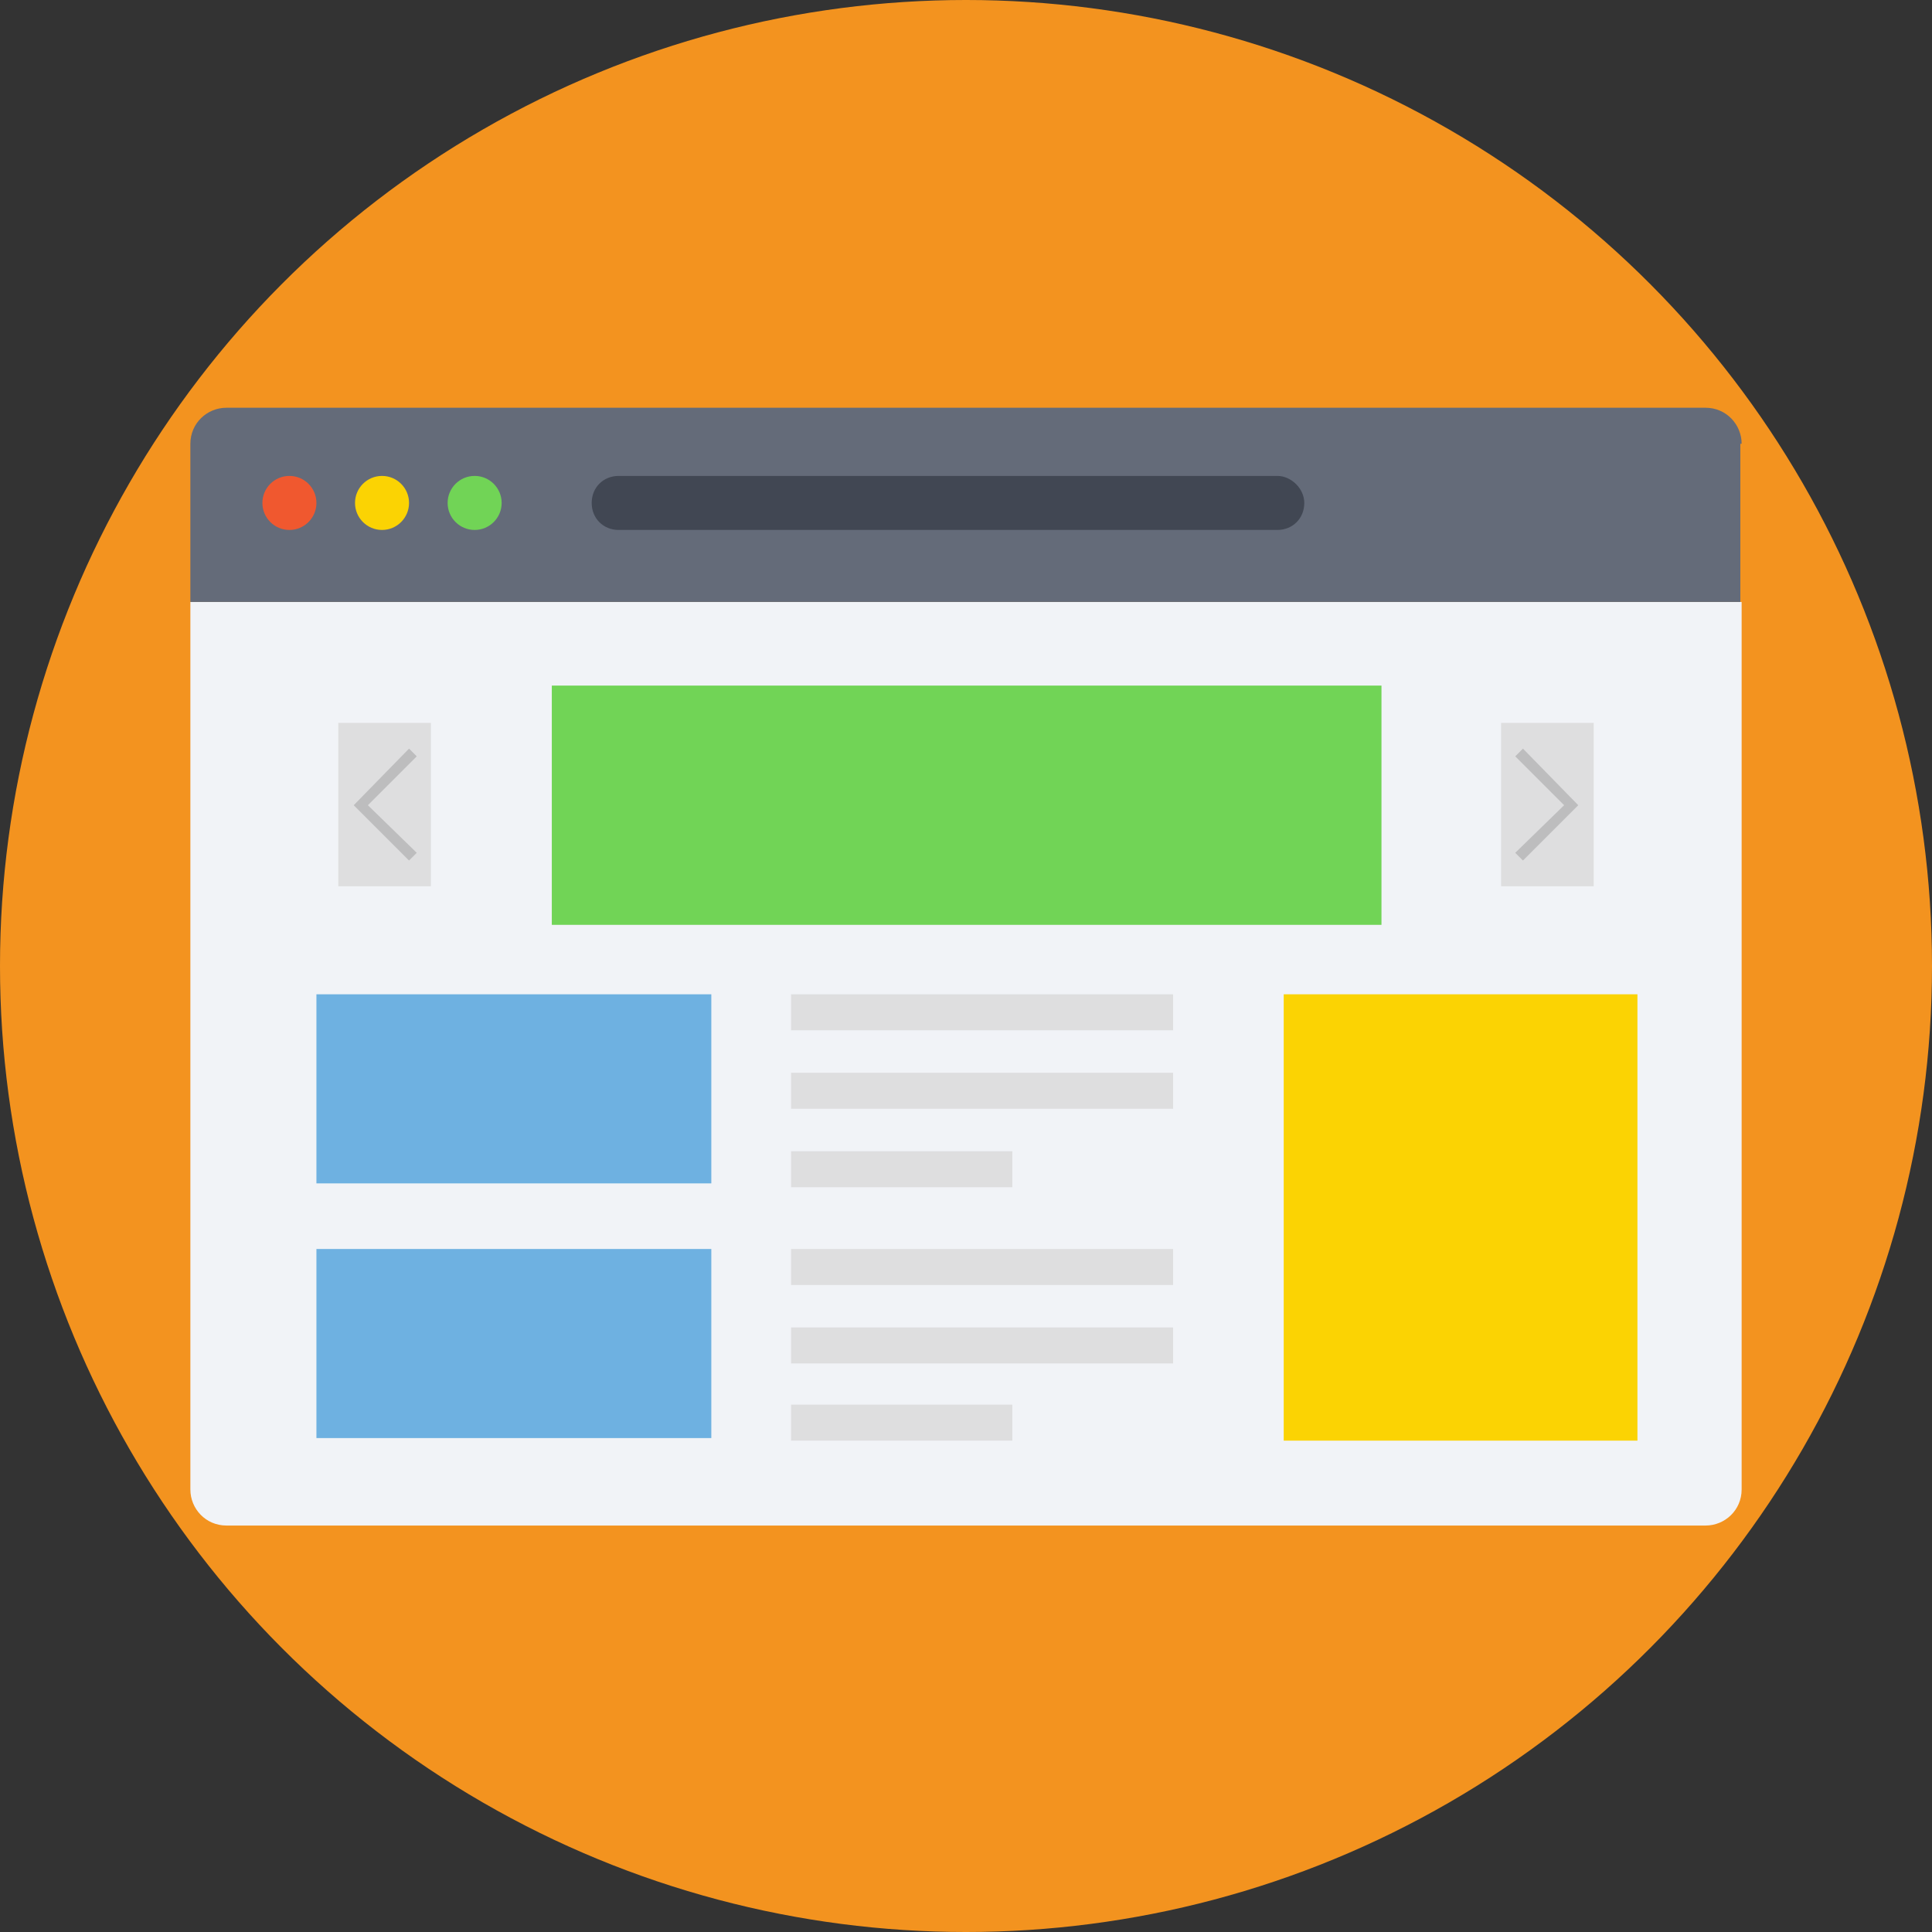 <!DOCTYPE svg PUBLIC "-//W3C//DTD SVG 1.1//EN" "http://www.w3.org/Graphics/SVG/1.1/DTD/svg11.dtd">
<!-- Uploaded to: SVG Repo, www.svgrepo.com, Transformed by: SVG Repo Mixer Tools -->
<svg version="1.1" id="Layer_1" xmlns="http://www.w3.org/2000/svg" xmlns:xlink="http://www.w3.org/1999/xlink" viewBox="0 0 509.287 509.287" xml:space="preserve" width="95px" height="95px" fill="#000000">
<rect x="0" y="0" width="509.287" height="509.287" fill="#333333" stroke="none"/>
<g id="SVGRepo_bgCarrier" stroke-width="0"/>
<g id="SVGRepo_tracerCarrier" stroke-linecap="round" stroke-linejoin="round"/>
<g id="SVGRepo_iconCarrier"> <circle style="fill:#F3931F;" cx="254.644" cy="254.644" r="254.644"/> <path style="fill:#F1F3F7;" d="M50.183,158.686v233.96c0,5.086,4.069,9.494,9.494,9.494h389.934c5.086,0,9.494-4.069,9.494-9.494 v-233.96L50.183,158.686L50.183,158.686z"/> <path style="fill:#646B79;" d="M459.105,116.98c0-5.086-4.069-9.494-9.494-9.494H59.677c-5.086,0-9.494,4.069-9.494,9.494v41.706 h408.583V116.98H459.105z"/> <circle style="fill:#F0582F;" cx="76.291" cy="132.577" r="7.121"/> <circle style="fill:#FBD303;" cx="100.705" cy="132.577" r="7.121"/> <circle style="fill:#71D456;" cx="125.118" cy="132.577" r="7.121"/> <path style="fill:#414753;" d="M336.699,125.457H163.094c-4.069,0-7.121,3.052-7.121,7.121c0,4.069,3.052,7.121,7.121,7.121h173.605 c4.069,0,7.121-3.052,7.121-7.121C343.82,128.848,340.429,125.457,336.699,125.457z"/> <rect x="145.462" y="180.726" style="fill:#71D456;" width="218.702" height="63.068"/> <rect x="89.176" y="190.559" style="fill:#DEDEDF;" width="24.413" height="43.062"/> <polygon style="fill:#BDBDBE;" points="107.825,226.84 93.245,212.26 107.825,197.34 109.86,199.375 96.975,212.26 109.86,224.805 "/> <rect x="395.698" y="190.559" style="fill:#DEDEDF;" width="24.413" height="43.062"/> <polygon style="fill:#BDBDBE;" points="401.462,197.34 416.042,212.26 401.462,226.84 399.428,224.805 412.313,212.26 399.428,199.375 "/> <rect x="83.412" y="262.103" style="fill:#6EB1E1;" width="104.095" height="49.844"/> <g> <rect x="208.53" y="262.103" style="fill:#DEDEDF;" width="100.705" height="9.494"/> <rect x="208.53" y="282.787" style="fill:#DEDEDF;" width="100.705" height="9.494"/> <rect x="208.53" y="303.47" style="fill:#DEDEDF;" width="58.321" height="9.494"/> </g> <rect x="83.412" y="329.24" style="fill:#6EB1E1;" width="104.095" height="49.844"/> <g> <rect x="208.53" y="329.24" style="fill:#DEDEDF;" width="100.705" height="9.494"/> <rect x="208.53" y="349.923" style="fill:#DEDEDF;" width="100.705" height="9.494"/> <rect x="208.53" y="370.268" style="fill:#DEDEDF;" width="58.321" height="9.494"/> </g> <rect x="338.395" y="262.103" style="fill:#FBD303;" width="93.245" height="117.658"/> </g>
</svg>